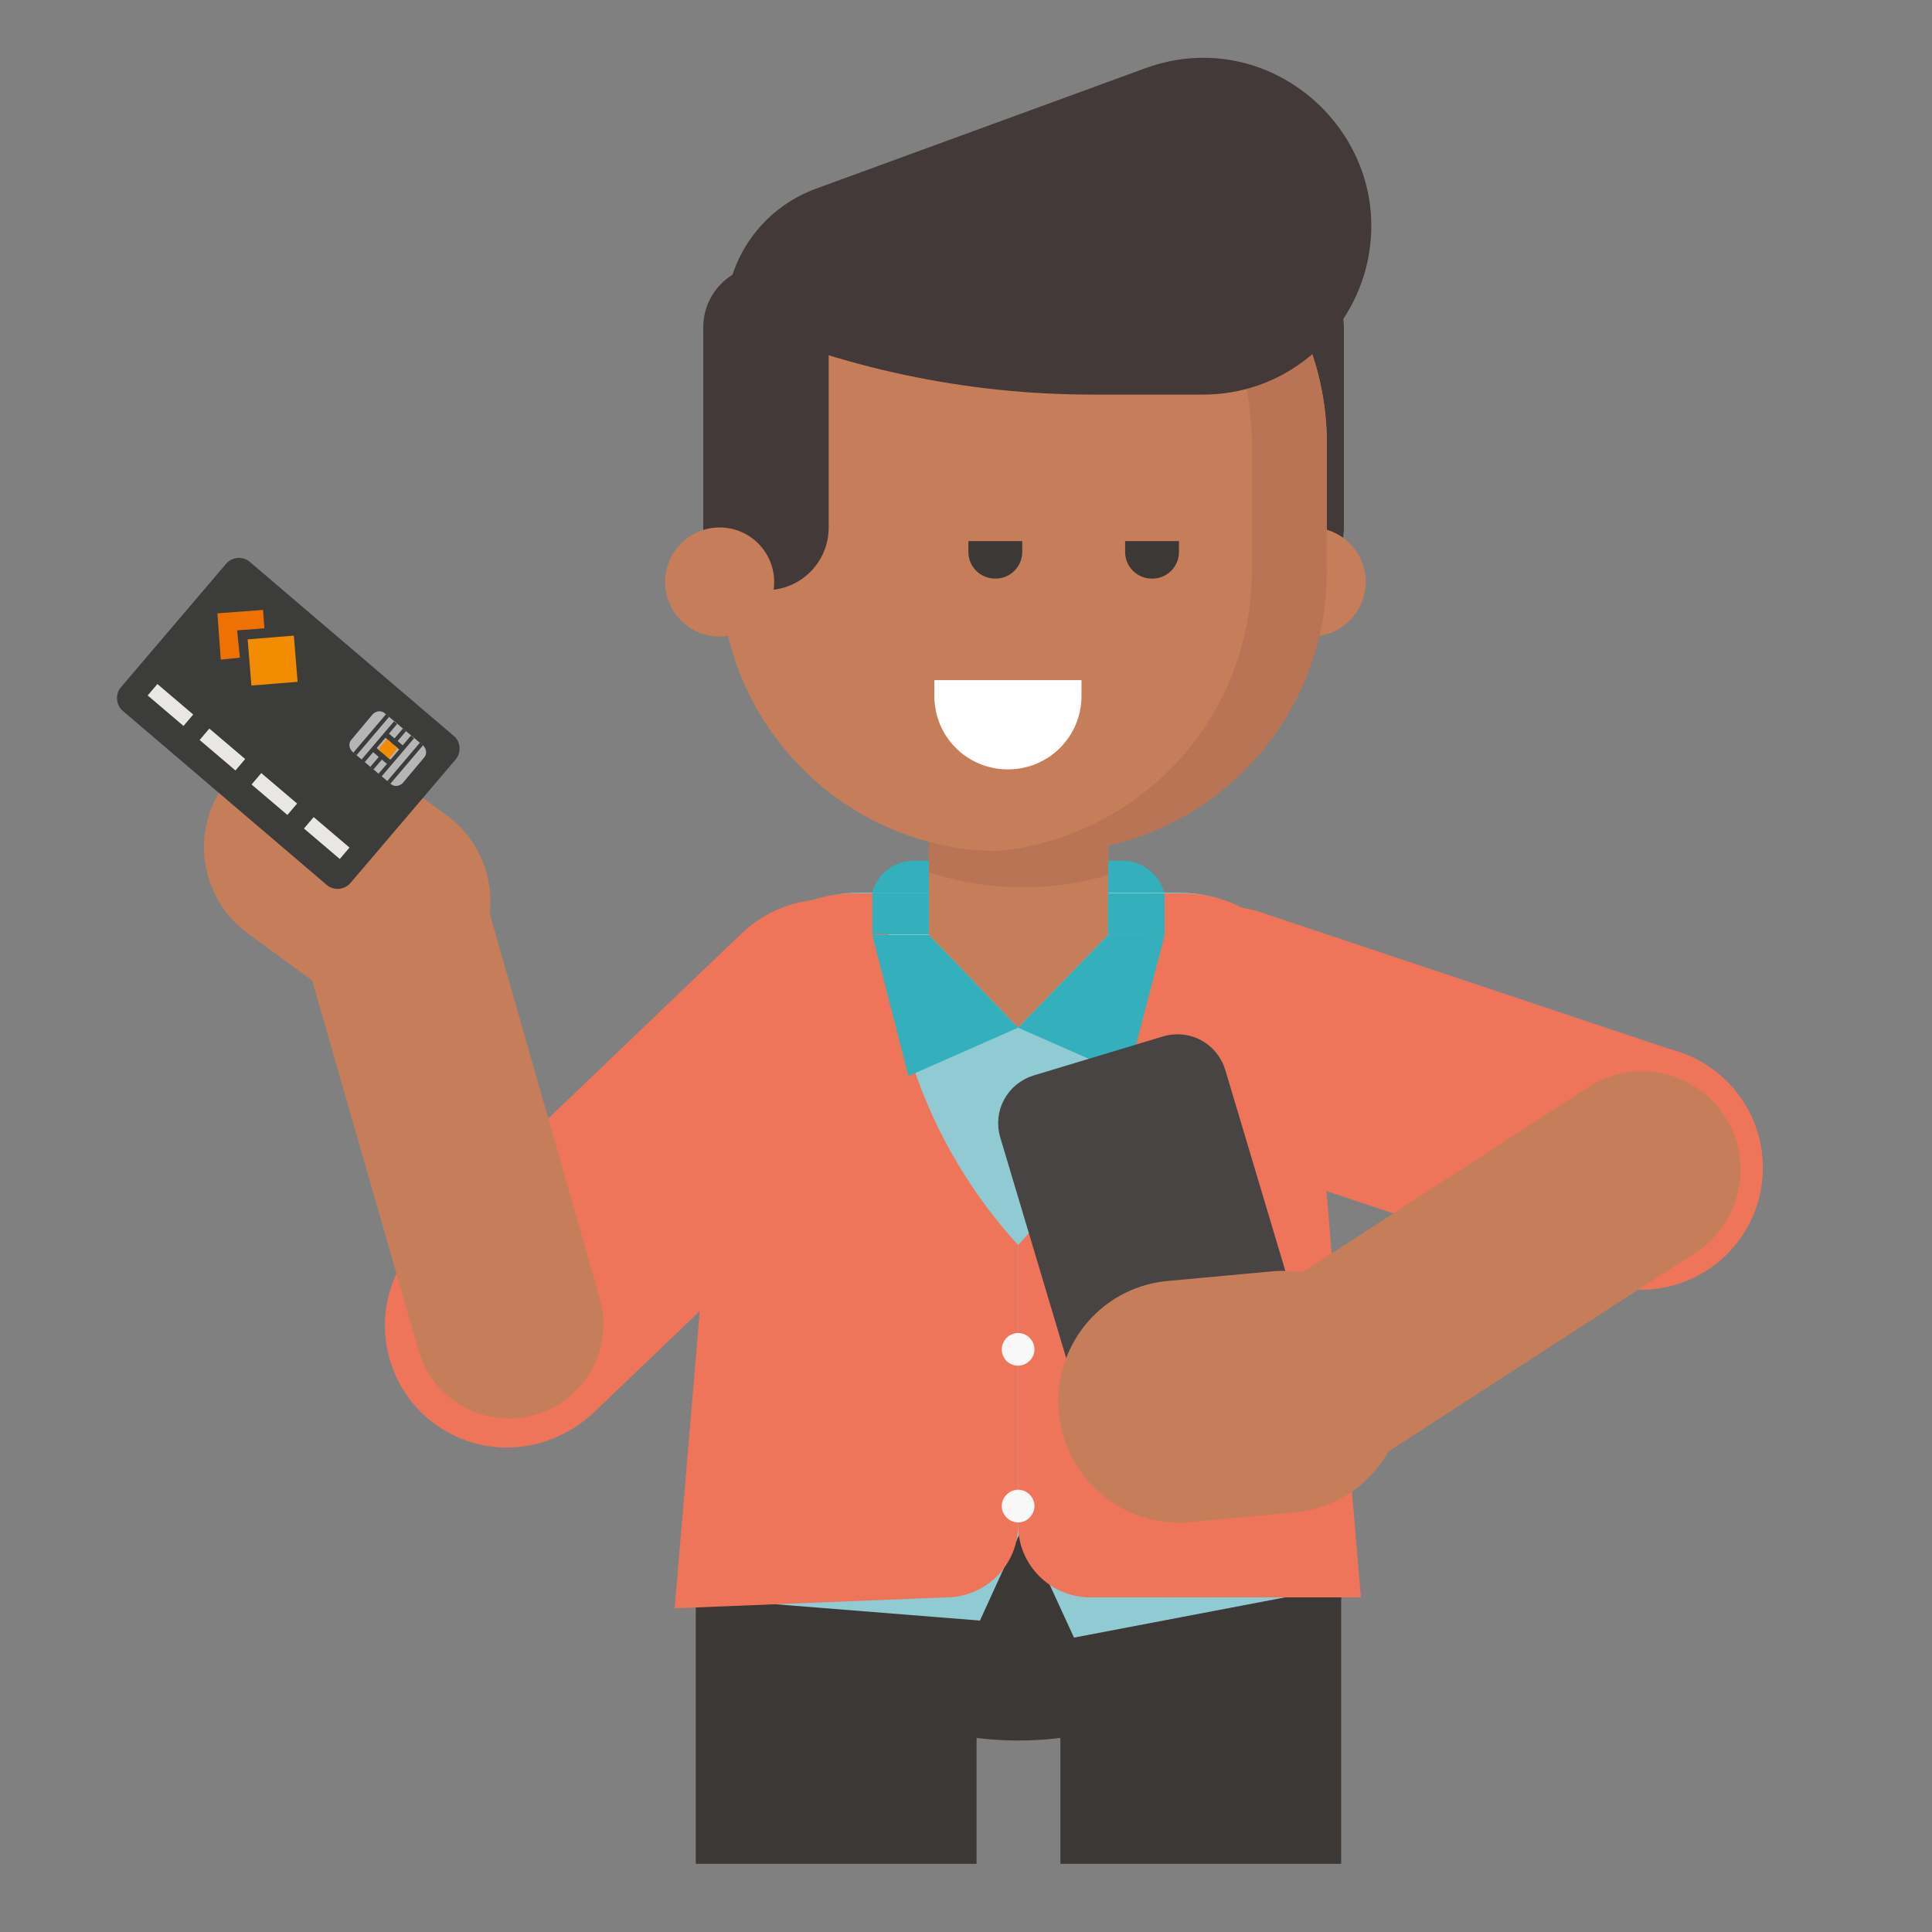 <?xml version="1.0" encoding="utf-8"?>
<!-- Generator: Adobe Illustrator 27.7.0, SVG Export Plug-In . SVG Version: 6.00 Build 0)  -->
<svg version="1.1" id="Layer_1" xmlns="http://www.w3.org/2000/svg" xmlns:xlink="http://www.w3.org/1999/xlink" x="0px" y="0px"
	 viewBox="0 0 283.5 283.5" style="enable-background:new 0 0 283.5 283.5;" xml:space="preserve">
<rect x="0" y="0" width="283.5" height="283.5" fill="#808080" stroke="none"/>
<style type="text/css">
	.st0{fill:#F1D0B5;}
	.st1{fill:#723928;}
	.st2{fill:#0D3755;}
	.st3{opacity:0.5;fill:#264C91;}
	.st4{fill:#17466E;}
	.st5{fill:#1F567B;}
	.st6{fill:#EF7926;}
	.st7{opacity:0.5;fill:#EF7926;}
	.st8{fill:none;stroke:#FFFFFF;stroke-width:1.975;stroke-linecap:round;stroke-miterlimit:10;}
	.st9{fill:#ECC19C;}
	.st10{opacity:0.3;fill:#F1D0B5;}
	.st11{fill:#FFFFFF;}
	.st12{fill:#8A4734;}
	.st13{fill:#343434;}
	.st14{fill:#D3CCCB;}
	.st15{fill:#E7E6E6;}
	.st16{fill:#F2F2F2;}
	.st17{fill:#BBAEAC;}
	.st18{opacity:0.15;fill:#2B2523;}
	.st19{fill:#D1D2D4;}
	.st20{fill:#FF6B00;}
	.st21{fill:#414142;}
	.st22{fill:#566985;}
	.st23{fill:#F1F2F2;}
	.st24{fill:#E7E8E9;}
	.st25{fill:#B2BDCE;}
	.st26{fill:#495971;}
	.st27{fill:#EE755A;}
	.st28{fill:#33B0BC;}
	.st29{fill:#3B3835;}
	.st30{fill:#90CAD3;}
	.st31{fill:#F8F8F9;}
	.st32{fill:#C67D5A;}
	.st33{fill:#B87454;}
	.st34{fill:#423938;}
	.st35{fill:#484444;stroke:#484444;stroke-width:1.257;}
	.st36{fill:none;}
	.st37{fill:#3C3C3B;}
	.st38{fill:#E8E7E6;}
	.st39{fill:#B6B5B6;}
	.st40{fill:#F28C00;}
	.st41{fill:#EE7203;}
</style>
<g>
	<g>
		<path class="st0" d="M98.2-217.9c-2.5-2-5.8-3.2-9.2-3.2l0,0c-3.5,0-6.7,1.2-9.2,3.2H98.2z"/>
		<path class="st0" d="M98.2-217.9c-2.5-2-5.8-3.2-9.2-3.2s-6.7,1.2-9.2,3.2H98.2z"/>
	</g>
	<g>
		<path class="st0" d="M135.6-217.9c-2.5-2-5.8-3.2-9.2-3.2h0c-3.5,0-6.7,1.2-9.2,3.2H135.6z"/>
		<path class="st0" d="M135.6-217.9c-2.5-2-5.8-3.2-9.2-3.2c-3.5,0-6.7,1.2-9.2,3.2H135.6z"/>
	</g>
	<path class="st1" d="M92.1-217.9h33.8c18.6-6.9,31.9-24.8,31.9-45.8V-346c0-26.9-21.8-48.8-48.8-48.8h0
		c-26.9,0-48.8,21.8-48.8,48.8v82.3C60.3-242.7,73.5-224.8,92.1-217.9z"/>
	<circle class="st0" cx="153.1" cy="-340.6" r="7.3"/>
	<circle class="st0" cx="66.4" cy="-340.6" r="7.3"/>
	<path class="st0" d="M45.8-240.9L45.8-240.9c3.6,5.1,10.7,6.3,15.8,2.7L95.5-262c5.1-3.6,6.3-10.7,2.7-15.8l0,0
		c-3.6-5.1-10.7-6.3-15.8-2.7l-33.9,23.9C43.4-253.1,42.2-246,45.8-240.9z"/>
	<circle class="st0" cx="55" cy="-247.4" r="11.3"/>
	<circle class="st0" cx="89" cy="-271.3" r="11.3"/>
	<path class="st2" d="M141.6-217.9c-3.7-4.6-8-8.9-12.8-12.5l0,0H88.6h0c-4.8,3.7-9.1,7.9-12.8,12.5H141.6z"/>
	<path class="st3" d="M131.4-217.9h10.2c-3.7-4.6-8-8.9-12.8-12.5l0,0h-10.2v0C123.4-226.8,127.7-222.5,131.4-217.9z"/>
	<path class="st4" d="M126.6-285.8H90.8h0c-13.3,9.1-16.8,27.3-7.7,40.7l5.3,7.8H129l5.3-7.8C143.4-258.5,139.9-276.6,126.6-285.8
		L126.6-285.8z"/>
	<path class="st5" d="M116.4-285.8h10.2l0,0c13.3,9.1,16.8,27.3,7.7,40.7l-5.3,7.8h-10.2l5.3-7.8
		C133.2-258.5,129.8-276.6,116.4-285.8z"/>
	
		<rect x="88.6" y="-237.2" transform="matrix(-1 -4.500856e-11 4.500856e-11 -1 217.652 -467.676)" class="st6" width="40.4" height="6.8"/>
	<rect x="123" y="-237.2" class="st7" width="6" height="6.8"/>
	
		<rect x="101.8" y="-239.3" transform="matrix(-1 -4.514223e-11 4.514223e-11 -1 219.166 -468.026)" class="st8" width="15.6" height="10.6"/>
	<path class="st0" d="M116.9-320h-16.3v39.5c0,4.5,3.7,8.2,8.2,8.2h0c4.5,0,8.2-3.7,8.2-8.2V-320z"/>
	<path class="st9" d="M116.9-294.8c-2.6,0.5-5.2,0.8-7.9,0.8h0c-2.9,0-5.7-0.3-8.4-0.9V-320h16.3V-294.8z"/>
	<path class="st0" d="M109-391.9L109-391.9c-22.6,0-40.9,18.3-40.9,40.9v11.1c0,22.6,18.3,40.9,40.9,40.9h0
		c22.6,0,40.9-18.3,40.9-40.9V-351C149.9-373.5,131.6-391.9,109-391.9z"/>
	<path class="st10" d="M139.4-339.9V-351c0-20.8-15.5-38-35.6-40.6c1.7-0.2,3.5-0.3,5.3-0.3l0,0c22.6,0,40.9,18.3,40.9,40.9v11.1
		c0,22.6-18.3,40.9-40.9,40.9l0,0c-1.8,0-3.5-0.1-5.3-0.3C123.9-301.9,139.4-319.1,139.4-339.9z"/>
	<path class="st11" d="M119.6-325c0,5.8-4.7,10.5-10.5,10.5c-5.8,0-10.5-4.7-10.5-10.5H119.6z"/>
	<path class="st12" d="M109.2-394.7c26.5,0.3,48,21.8,48.2,48.3h0c-26.6,0-48.2-21.6-48.2-48.2V-394.7z"/>
	<path class="st1" d="M82.3-347.4H59.9c0.7-26.3,22.3-47.4,48.7-47.4h0c6.3,0,12.2,1.2,17.7,3.3v0
		C126.4-367.1,106.6-347.4,82.3-347.4z"/>
	<circle class="st13" cx="126.4" cy="-341.2" r="4.3"/>
	<circle class="st13" cx="103" cy="-341.2" r="4.3"/>
	<path class="st14" d="M249.7-211.7H49.6c-2.5,0-4.4-2-4.4-4.4v-5.4c0-2.5,2-4.4,4.4-4.4h200.1c1.2,0,2.2,1,2.2,2.2v9.9
		C251.9-212.7,250.9-211.7,249.7-211.7z"/>
	<path class="st15" d="M104.3-226c0-8,6.5-14.5,14.5-14.5s14.5,6.5,14.5,14.5H104.3z"/>
	<g>
		<rect x="132.3" y="-229.2" class="st16" width="68.6" height="3.3"/>
		<rect x="134.2" y="-231.3" class="st16" width="10.8" height="3.4"/>
		<rect x="147.6" y="-231.3" class="st16" width="10.8" height="3.4"/>
		<rect x="161" y="-231.3" class="st16" width="10.8" height="3.4"/>
		<rect x="174.3" y="-229.9" class="st16" width="10.8" height="3.4"/>
		<rect x="187.7" y="-231.3" class="st16" width="10.8" height="3.4"/>
	</g>
	<g>
		<g>
			<path class="st14" d="M136.9-332.2h133.3c3.1,0,5.7,2.6,5.7,5.7v81c0,3.1-2.6,5.7-5.7,5.7H136.9c-3.1,0-5.7-2.6-5.7-5.7v-81
				C131.2-329.7,133.7-332.2,136.9-332.2z"/>
		</g>
		<g>
			<g>
				<path class="st15" d="M152.2-244.7h-6.8c-0.5,0-0.9-0.4-0.9-0.9s0.4-0.9,0.9-0.9h6.8c0.5,0,0.9,0.4,0.9,0.9
					S152.7-244.7,152.2-244.7z"/>
			</g>
			<g>
				<path class="st15" d="M163-244.7h-6.8c-0.5,0-0.9-0.4-0.9-0.9s0.4-0.9,0.9-0.9h6.8c0.5,0,0.9,0.4,0.9,0.9S163.5-244.7,163-244.7
					z"/>
			</g>
			<g>
				<path class="st15" d="M168-244.7H167c-0.5,0-0.9-0.4-0.9-0.9s0.4-0.9,0.9-0.9h1.1c0.5,0,0.9,0.4,0.9,0.9S168.5-244.7,168-244.7z
					"/>
			</g>
		</g>
		<g>
			<path class="st17" d="M270.5-332.2h-13.3l-99.4,92.4h112.7c3.1,0,5.7-2.6,5.7-5.7v-81C276.2-329.7,273.7-332.2,270.5-332.2z"/>
		</g>
		<rect x="174.7" y="-228.2" class="st15" width="57.5" height="2.2"/>
		<path class="st15" d="M211.8-281.2h-16.6l-7.9,54.2h32.5L211.8-281.2z M203.5-246.6c-4,0-7.3-3.3-7.3-7.3c0-4,3.3-7.3,7.3-7.3
			c4,0,7.3,3.3,7.3,7.3C210.8-249.8,207.6-246.6,203.5-246.6z"/>
	</g>
	<g>
		<path class="st0" d="M34-304.1L34-304.1c-5.8,2.1-8.8,8.5-6.7,14.4l16.8,46.3c2.1,5.8,8.5,8.8,14.4,6.7h0
			c5.8-2.1,8.8-8.5,6.7-14.4l-16.8-46.3C46.2-303.2,39.8-306.2,34-304.1z"/>
		<path class="st0" d="M46.2-299.2L46.2-299.2c-0.7,7.5-7.3,13.1-14.8,12.4l-11.7-1.4c-7.5-0.7-13.1-7.3-12.4-14.8l0,0
			c0.7-7.5,7.3-13.1,14.8-12.4l11.7,1.4C41.3-313.3,46.9-306.7,46.2-299.2z"/>
		<path class="st9" d="M27.6-293.4c-1,3.5-4.3,5.7-7.9,5.3h0c-7.5-0.7-13.1-7.3-12.4-14.8l0,0c0.7-7.5,7.3-13.1,14.8-12.4l2.7,0.3
			c4.5,0.5,7.5,4.9,6.2,9.3L27.6-293.4z"/>
		<path class="st0" d="M32.9-308l1-12.2c0.3-3.3,3.2-5.8,6.5-5.5h0c3.3,0.3,5.8,3.2,5.5,6.5l-1,12.2c-0.3,3.3-3.2,5.8-6.5,5.5l0,0
			L32.9-308z"/>
	</g>
	<g>
		<path class="st18" d="M251.2-377.7h-1.1v-4.9c0-0.3-0.1-0.6-0.2-0.9c-0.3-0.5-0.9-0.9-1.5-0.9h-0.4v0h-0.4c-1,0-1.7,0.8-1.7,1.7
			v4.9h-9.7v-4.9c0-0.3-0.1-0.6-0.2-0.9c-0.3-0.5-0.9-0.9-1.5-0.9h-0.4v0h-0.4c-1,0-1.7,0.8-1.7,1.7v4.9H222v-4.9
			c0-0.3-0.1-0.6-0.2-0.9c-0.3-0.5-0.9-0.9-1.5-0.9h-0.4v0h-0.4c-1,0-1.7,0.8-1.7,1.7v4.9H208v-4.9c0-0.3-0.1-0.6-0.2-0.9
			c-0.3-0.5-0.9-0.9-1.5-0.9h-0.4v0h-0.4c-1,0-1.7,0.8-1.7,1.7v4.9H194v-4.9c0-0.3-0.1-0.6-0.2-0.9c-0.3-0.5-0.9-0.9-1.5-0.9h-0.4v0
			h-0.4c-1,0-1.7,0.8-1.7,1.7v4.9h-1.1c-4.7,0-8.5,3.8-8.5,8.5v1.5v10.9v1.3v1.3v44.5v1.5c0,4.7,3.8,8.5,8.5,8.5h62.7
			c4.7,0,8.5-3.8,8.5-8.5v-1.5v-44.5v-1.3v-1.3v-10.9v-1.5C259.7-374,255.9-377.7,251.2-377.7z"/>
		<g>
			<path class="st19" d="M256.6-370.8v59.6c0,4.7-3.8,8.5-8.5,8.5h-62.7c-4.7,0-8.5-3.8-8.5-8.5v-59.6c0-4.7,3.8-8.5,8.5-8.5h62.7
				C252.8-379.3,256.6-375.5,256.6-370.8z"/>
			<path class="st11" d="M256.6-372.3v59.6c0,4.7-3.8,8.5-8.5,8.5h-62.7c-4.7,0-8.5-3.8-8.5-8.5v-59.6c0-4.7,3.8-8.5,8.5-8.5h62.7
				C252.8-380.8,256.6-377,256.6-372.3z"/>
			<path class="st20" d="M256.6-372.3v13.7H177v-13.7c0-4.7,3.8-8.5,8.5-8.5h62.7C252.8-380.8,256.6-377,256.6-372.3z"/>
			<g>
				
					<ellipse transform="matrix(0.987 -0.159 0.159 0.987 62.321 25.278)" class="st21" cx="188.8" cy="-375.9" rx="2.4" ry="2.4"/>
				<g>
					<path class="st22" d="M191-376.1c0,1-0.8,1.7-1.7,1.7h-0.9c-1,0-1.7-0.8-1.7-1.7v-9.6c0-1,0.8-1.7,1.7-1.7h0.9
						c1,0,1.7,0.8,1.7,1.7V-376.1z"/>
					<path class="st23" d="M190.9-385.7v9.6c0,1-0.8,1.7-1.7,1.7h-0.4v-13.1h0.4C190.2-387.5,190.9-386.7,190.9-385.7z"/>
				</g>
			</g>
			<g>
				
					<ellipse transform="matrix(0.995 -9.821802e-02 9.821802e-02 0.995 37.904 18.1)" class="st21" cx="202.8" cy="-375.9" rx="2.4" ry="2.4"/>
				<g>
					<path class="st22" d="M205-376.1c0,1-0.8,1.7-1.7,1.7h-0.9c-1,0-1.7-0.8-1.7-1.7v-9.6c0-1,0.8-1.7,1.7-1.7h0.9
						c1,0,1.7,0.8,1.7,1.7V-376.1z"/>
					<path class="st23" d="M205-385.7v9.6c0,1-0.8,1.7-1.7,1.7h-0.4v-13.1h0.4C204.2-387.5,205-386.7,205-385.7z"/>
				</g>
			</g>
			<g>
				
					<ellipse transform="matrix(0.993 -0.122 0.122 0.993 47.361 23.592)" class="st21" cx="216.8" cy="-375.9" rx="2.4" ry="2.4"/>
				<g>
					<path class="st22" d="M219-376.1c0,1-0.8,1.7-1.7,1.7h-0.9c-1,0-1.7-0.8-1.7-1.7v-9.6c0-1,0.8-1.7,1.7-1.7h0.9
						c1,0,1.7,0.8,1.7,1.7V-376.1z"/>
					<path class="st23" d="M219-385.7v9.6c0,1-0.8,1.7-1.7,1.7h-0.4v-13.1h0.4C218.2-387.5,219-386.7,219-385.7z"/>
				</g>
			</g>
			<g>
				<circle class="st21" cx="230.8" cy="-375.9" r="2.4"/>
				<g>
					<path class="st22" d="M233-376.1c0,1-0.8,1.7-1.7,1.7h-0.9c-1,0-1.7-0.8-1.7-1.7v-9.6c0-1,0.8-1.7,1.7-1.7h0.9
						c1,0,1.7,0.8,1.7,1.7V-376.1z"/>
					<path class="st23" d="M233-385.7v9.6c0,1-0.8,1.7-1.7,1.7h-0.4v-13.1h0.4C232.2-387.5,233-386.7,233-385.7z"/>
				</g>
			</g>
			<g>
				
					<ellipse transform="matrix(0.996 -8.559036e-02 8.559036e-02 0.996 33.075 19.579)" class="st21" cx="244.9" cy="-375.9" rx="2.4" ry="2.4"/>
				<g>
					<path class="st22" d="M247-376.1c0,1-0.8,1.7-1.7,1.7h-0.9c-1,0-1.7-0.8-1.7-1.7v-9.6c0-1,0.8-1.7,1.7-1.7h0.9
						c1,0,1.7,0.8,1.7,1.7V-376.1z"/>
					<path class="st23" d="M247-385.7v9.6c0,1-0.8,1.7-1.7,1.7h-0.4v-13.1h0.4C246.3-387.5,247-386.7,247-385.7z"/>
				</g>
			</g>
			<rect x="177" y="-359.9" class="st24" width="79.6" height="1.3"/>
			<rect x="177" y="-358.6" class="st24" width="79.6" height="1.3"/>
			<path class="st25" d="M190.5-342.9H187c-1.2,0-2.3-1-2.3-2.3v-3.5c0-1.2,1-2.3,2.3-2.3h3.5c1.2,0,2.3,1,2.3,2.3v3.5
				C192.8-343.9,191.7-342.9,190.5-342.9z"/>
			<path class="st25" d="M204.5-342.9h-3.5c-1.2,0-2.3-1-2.3-2.3v-3.5c0-1.2,1-2.3,2.3-2.3h3.5c1.2,0,2.3,1,2.3,2.3v3.5
				C206.8-343.9,205.8-342.9,204.5-342.9z"/>
			<path class="st25" d="M218.5-342.9h-3.5c-1.2,0-2.3-1-2.3-2.3v-3.5c0-1.2,1-2.3,2.3-2.3h3.5c1.2,0,2.3,1,2.3,2.3v3.5
				C220.8-343.9,219.8-342.9,218.5-342.9z"/>
			<path class="st25" d="M232.6-342.9h-3.5c-1.2,0-2.3-1-2.3-2.3v-3.5c0-1.2,1-2.3,2.3-2.3h3.5c1.2,0,2.3,1,2.3,2.3v3.5
				C234.8-343.9,233.8-342.9,232.6-342.9z"/>
			<path class="st25" d="M246.6-342.9h-3.5c-1.2,0-2.3-1-2.3-2.3v-3.5c0-1.2,1-2.3,2.3-2.3h3.5c1.2,0,2.3,1,2.3,2.3v3.5
				C248.9-343.9,247.8-342.9,246.6-342.9z"/>
			<path class="st25" d="M190.5-328.7H187c-1.2,0-2.3-1-2.3-2.3v-3.5c0-1.2,1-2.3,2.3-2.3h3.5c1.2,0,2.3,1,2.3,2.3v3.5
				C192.8-329.7,191.7-328.7,190.5-328.7z"/>
			<path class="st25" d="M204.5-328.7h-3.5c-1.2,0-2.3-1-2.3-2.3v-3.5c0-1.2,1-2.3,2.3-2.3h3.5c1.2,0,2.3,1,2.3,2.3v3.5
				C206.8-329.7,205.8-328.7,204.5-328.7z"/>
			<path class="st25" d="M218.5-328.7h-3.5c-1.2,0-2.3-1-2.3-2.3v-3.5c0-1.2,1-2.3,2.3-2.3h3.5c1.2,0,2.3,1,2.3,2.3v3.5
				C220.8-329.7,219.8-328.7,218.5-328.7z"/>
			<path class="st25" d="M232.6-328.7h-3.5c-1.2,0-2.3-1-2.3-2.3v-3.5c0-1.2,1-2.3,2.3-2.3h3.5c1.2,0,2.3,1,2.3,2.3v3.5
				C234.8-329.7,233.8-328.7,232.6-328.7z"/>
			<path class="st25" d="M246.6-328.7h-3.5c-1.2,0-2.3-1-2.3-2.3v-3.5c0-1.2,1-2.3,2.3-2.3h3.5c1.2,0,2.3,1,2.3,2.3v3.5
				C248.9-329.7,247.8-328.7,246.6-328.7z"/>
			<path class="st25" d="M190.5-314.5H187c-1.2,0-2.3-1-2.3-2.3v-3.5c0-1.2,1-2.3,2.3-2.3h3.5c1.2,0,2.3,1,2.3,2.3v3.5
				C192.8-315.5,191.7-314.5,190.5-314.5z"/>
			<path class="st20" d="M204.5-314.5h-3.5c-1.2,0-2.3-1-2.3-2.3v-3.5c0-1.2,1-2.3,2.3-2.3h3.5c1.2,0,2.3,1,2.3,2.3v3.5
				C206.8-315.5,205.8-314.5,204.5-314.5z"/>
			<path class="st25" d="M218.5-314.5h-3.5c-1.2,0-2.3-1-2.3-2.3v-3.5c0-1.2,1-2.3,2.3-2.3h3.5c1.2,0,2.3,1,2.3,2.3v3.5
				C220.8-315.5,219.8-314.5,218.5-314.5z"/>
			<path class="st25" d="M232.6-314.5h-3.5c-1.2,0-2.3-1-2.3-2.3v-3.5c0-1.2,1-2.3,2.3-2.3h3.5c1.2,0,2.3,1,2.3,2.3v3.5
				C234.8-315.5,233.8-314.5,232.6-314.5z"/>
			<path class="st25" d="M246.6-314.5h-3.5c-1.2,0-2.3-1-2.3-2.3v-3.5c0-1.2,1-2.3,2.3-2.3h3.5c1.2,0,2.3,1,2.3,2.3v3.5
				C248.9-315.5,247.8-314.5,246.6-314.5z"/>
		</g>
	</g>
	<g>
		<path class="st18" d="M198.8-323.3l-1.8-7.9c1.2-2.2,1.8-4.7,1.8-7.2c0-8.4-6.9-15.3-15.3-15.3c-8.5,0-15.3,6.9-15.3,15.3
			c0,8.5,6.9,15.3,15.3,15.3c2.3,0,4.5-0.5,6.6-1.5l7.6,2.4C198.3-322.1,199-322.7,198.8-323.3z"/>
		<path class="st20" d="M197.6-324.6l-1.8-7.9c1.2-2.2,1.8-4.7,1.8-7.2c0-8.4-6.9-15.3-15.3-15.3c-8.5,0-15.3,6.9-15.3,15.3
			c0,8.5,6.9,15.3,15.3,15.3c2.3,0,4.5-0.5,6.6-1.5l7.6,2.4C197.1-323.3,197.8-323.9,197.6-324.6z"/>
		<g>
			<path class="st19" d="M181.5-336.9l-0.5-7.2c-0.1-1.4-0.1-2.4-0.1-3c0-0.8,0.2-1.5,0.7-1.9c0.4-0.5,1-0.7,1.7-0.7
				c0.9,0,1.4,0.3,1.7,0.9c0.3,0.6,0.4,1.5,0.4,2.6c0,0.7,0,1.3-0.1,2l-0.6,7.4c-0.1,0.9-0.2,1.6-0.5,2c-0.2,0.5-0.6,0.7-1.1,0.7
				c-0.5,0-0.9-0.2-1.1-0.7C181.7-335.3,181.6-336,181.5-336.9z"/>
			<path class="st19" d="M183.1-328c-0.6,0-1.1-0.2-1.6-0.6c-0.5-0.4-0.7-0.9-0.7-1.7c0-0.6,0.2-1.1,0.7-1.6c0.4-0.4,1-0.7,1.6-0.7
				c0.6,0,1.2,0.2,1.6,0.7c0.4,0.4,0.7,1,0.7,1.6c0,0.7-0.2,1.3-0.7,1.7C184.3-328.2,183.7-328,183.1-328z"/>
		</g>
		<g>
			<path class="st11" d="M180.7-337.7l-0.5-7.2c-0.1-1.4-0.1-2.4-0.1-3c0-0.8,0.2-1.5,0.7-1.9c0.4-0.5,1-0.7,1.7-0.7
				c0.9,0,1.4,0.3,1.7,0.9c0.3,0.6,0.4,1.5,0.4,2.6c0,0.7,0,1.3-0.1,2l-0.6,7.4c-0.1,0.9-0.2,1.6-0.5,2c-0.2,0.5-0.6,0.7-1.1,0.7
				c-0.5,0-0.9-0.2-1.1-0.7C180.9-336,180.8-336.7,180.7-337.7z"/>
			<path class="st11" d="M182.4-328.8c-0.6,0-1.1-0.2-1.6-0.6c-0.5-0.4-0.7-0.9-0.7-1.7c0-0.6,0.2-1.1,0.7-1.6
				c0.4-0.4,1-0.7,1.6-0.7c0.6,0,1.2,0.2,1.6,0.7c0.4,0.4,0.7,1,0.7,1.6c0,0.7-0.2,1.3-0.7,1.7C183.5-329,183-328.8,182.4-328.8z"/>
		</g>
	</g>
	<g>
		<ellipse transform="matrix(0.977 -0.213 0.213 0.977 73.826 47.715)" class="st18" cx="257.8" cy="-318" rx="23" ry="23"/>
		<g>
			<circle class="st22" cx="256.6" cy="-319.2" r="23"/>
			<path class="st19" d="M279.6-319.2c0,12.7-10.3,23-23,23c-6.3,0-12.1-2.6-16.2-6.7l32.5-32.5C277-331.3,279.6-325.5,279.6-319.2z
				"/>
			<circle class="st23" cx="256.6" cy="-319.2" r="18.9"/>
			<path class="st24" d="M240.1-309.9c-5.1-9-2-20.5,7-25.7c9-5.2,20.5-2.2,25.8,6.7c-4.7-7.9-15.7-10.1-24.7-4.9
				C239.2-328.6,235.6-317.9,240.1-309.9z"/>
			<g>
				<g>
					<circle class="st26" cx="256.6" cy="-335.2" r="1.1"/>
					<path class="st26" d="M249.5-333.6c0.3,0.5,0.1,1.2-0.4,1.4c-0.5,0.3-1.2,0.1-1.4-0.4c-0.3-0.5-0.1-1.2,0.4-1.4
						C248.6-334.3,249.2-334.1,249.5-333.6z"/>
					<path class="st26" d="M243.3-328.1c0.5,0.3,0.7,0.9,0.4,1.4c-0.3,0.5-0.9,0.7-1.4,0.4c-0.5-0.3-0.7-0.9-0.4-1.4
						C242.1-328.2,242.8-328.4,243.3-328.1z"/>
					<circle class="st26" cx="240.6" cy="-319.2" r="1.1"/>
					<path class="st26" d="M242.2-312.1c0.5-0.3,1.2-0.1,1.4,0.4c0.3,0.5,0.1,1.2-0.4,1.4c-0.5,0.3-1.2,0.1-1.4-0.4
						S241.7-311.8,242.2-312.1z"/>
					<path class="st26" d="M247.7-305.8c0.3-0.5,0.9-0.7,1.4-0.4s0.7,0.9,0.4,1.4s-0.9,0.7-1.4,0.4
						C247.6-304.7,247.4-305.3,247.7-305.8z"/>
					<circle class="st26" cx="256.6" cy="-303.2" r="1.1"/>
					<path class="st26" d="M263.7-304.8c-0.3-0.5-0.1-1.2,0.4-1.4c0.5-0.3,1.2-0.1,1.4,0.4c0.3,0.5,0.1,1.2-0.4,1.4
						C264.7-304.1,264-304.3,263.7-304.8z"/>
					<path class="st26" d="M270-310.3c-0.5-0.3-0.7-0.9-0.4-1.4c0.3-0.5,0.9-0.7,1.4-0.4c0.5,0.3,0.7,0.9,0.4,1.4
						C271.1-310.1,270.5-310,270-310.3z"/>
					<circle class="st26" cx="272.6" cy="-319.2" r="1.1"/>
					<path class="st26" d="M271-326.3c-0.5,0.3-1.2,0.1-1.4-0.4c-0.3-0.5-0.1-1.2,0.4-1.4c0.5-0.3,1.2-0.1,1.4,0.4
						C271.7-327.2,271.5-326.6,271-326.3z"/>
					<path class="st26" d="M265.6-332.5c-0.3,0.5-0.9,0.7-1.4,0.4c-0.5-0.3-0.7-0.9-0.4-1.4s0.9-0.7,1.4-0.4
						C265.7-333.7,265.8-333,265.6-332.5z"/>
				</g>
			</g>
			<g>
				<path class="st26" d="M256.6-315.8c-0.4,0-0.7-0.3-0.7-0.7v-15.3c0-0.4,0.3-0.7,0.7-0.7c0.4,0,0.7,0.3,0.7,0.7v15.3
					C257.3-316.1,257-315.8,256.6-315.8z"/>
			</g>
			<g>
				<path class="st26" d="M267-318.3h-13c-0.5,0-0.9-0.4-0.9-0.9c0-0.5,0.4-0.9,0.9-0.9h13c0.5,0,0.9,0.4,0.9,0.9
					C267.9-318.7,267.5-318.3,267-318.3z"/>
			</g>
			<circle class="st26" cx="256.6" cy="-319.2" r="2"/>
		</g>
	</g>
</g>
<g>
	<path class="st27" d="M61.8,206.7L61.8,206.7c6.8,7.1,18.1,7.4,25.3,0.6l46.5-44.5c7.1-6.8,7.4-18.1,0.6-25.3l0,0
		c-6.8-7.1-18.1-7.4-25.3-0.6l-46.5,44.5C55.3,188.2,55,199.5,61.8,206.7z"/>
	
		<ellipse transform="matrix(0.476 -0.879 0.879 0.476 -132.05 167.422)" class="st27" cx="74.5" cy="194.5" rx="17.9" ry="17.9"/>
	
		<ellipse transform="matrix(0.848 -0.53 0.53 0.848 -61.036 87.138)" class="st27" cx="121.2" cy="149.9" rx="17.9" ry="17.9"/>
</g>
<path class="st28" d="M164.7,126.3h-30.6c-2.7,0-5.1,1.7-6,4.3l-0.2,0.5h43l-0.2-0.5C169.8,128,167.4,126.3,164.7,126.3z"/>
<g>
	<path class="st27" d="M257.4,176.9L257.4,176.9c3.1-9.4-1.9-19.5-11.3-22.6l-61-20.4c-9.4-3.1-19.5,1.9-22.6,11.3l0,0
		c-3.1,9.4,1.9,19.5,11.3,22.6l61,20.4C244.2,191.4,254.3,186.3,257.4,176.9z"/>
	
		<ellipse transform="matrix(1.076231e-02 -1 1 1.076231e-02 66.79 410.31)" class="st27" cx="240.8" cy="171.4" rx="17.9" ry="17.9"/>
	
		<ellipse transform="matrix(0.502 -0.865 0.865 0.502 -41.187 230.326)" class="st27" cx="179.4" cy="150.9" rx="17.9" ry="17.9"/>
</g>
<g>
	<g>
		<path class="st29" d="M102.1,273.5V234c0-11.2,8.7-20.7,19.8-21.1c11.7-0.4,21.4,9,21.4,20.6v40H102.1z"/>
	</g>
	
		<ellipse transform="matrix(0.23 -0.973 0.973 0.23 -132.724 299.269)" class="st29" cx="122.7" cy="233.5" rx="20.6" ry="20.6"/>
</g>
<path class="st29" d="M196.8,273.5V234c0-11.2-8.7-20.7-19.8-21.1c-11.7-0.4-21.4,9-21.4,20.6v40H196.8z"/>
<ellipse transform="matrix(0.973 -0.23 0.23 0.973 -48.932 46.719)" class="st29" cx="176.2" cy="233.5" rx="20.6" ry="20.6"/>
<path class="st29" d="M103,222.1c6.6,19.3,24.9,33.3,46.4,33.3h0c21.6,0,39.9-13.9,46.4-33.3H103z"/>
<path class="st30" d="M173.1,131h-47.1c-9.8,0-18,7.5-18.8,17.3l-7.3,86l43.9,3.5l6.3-13.8l7.5,16.3l40.4-7.7l-6.2-84.3
	C191.1,138.5,182.9,131,173.1,131z"/>
<g>
	<path class="st27" d="M130.3,135.6l-0.1-4.5h-5c-9.8,0-18,7.5-18.8,17.3l-7.4,87.6l39.8-1.6c5.8,0,10.6-4.7,10.6-10.6v-41.1l0,0
		C137.6,169.8,130.8,153.1,130.3,135.6z"/>
	<path class="st27" d="M168.5,135.6l0.1-4.5h5c9.8,0,18,7.5,18.8,17.3l7.3,86H160c-5.8,0-10.6-4.7-10.6-10.6v-41.1l0,0
		C161.3,169.8,168,153.1,168.5,135.6z"/>
	<path class="st31" d="M147,198c0-1.3,1.1-2.4,2.4-2.4s2.4,1.1,2.4,2.4s-1.1,2.4-2.4,2.4S147,199.4,147,198z"/>
	<path class="st31" d="M147,221c0-1.3,1.1-2.4,2.4-2.4s2.4,1.1,2.4,2.4c0,1.3-1.1,2.4-2.4,2.4S147,222.3,147,221z"/>
</g>
<g>
	<polygon class="st32" points="162.6,137.2 162.6,111.4 136.3,111.4 136.3,137.2 149.4,150.8 	"/>
	<path class="st33" d="M136.3,128c4.3,1.4,8.9,2.2,13.7,2.2h0c4.4,0,8.6-0.6,12.6-1.8v-16.9h-26.3V128z"/>
</g>
<g>
	<path class="st34" d="M188,38.9L188,38.9c5.1,0,9.2,4.1,9.2,9.2v29.3c0,5.1-4.1,9.2-9.2,9.2l0,0c-5.1,0-9.2-4.1-9.2-9.2V48
		C178.9,43,183,38.9,188,38.9z"/>
	<circle class="st32" cx="192.4" cy="85.4" r="8"/>
	<path class="st32" d="M146.9,23.9h6.6c22.8,0,41.2,18.5,41.2,41.2v18.6c0,22.8-18.5,41.2-41.2,41.2h-6.6
		c-22.8,0-41.2-18.5-41.2-41.2V65.1C105.6,42.3,124.1,23.9,146.9,23.9z"/>
	<path class="st33" d="M153.5,23.9h-6.6c-0.7,0-1.5,0-2.2,0.1c21.7,1.2,39,19.2,39,41.2v18.6c0,22-17.2,40-39,41.2
		c0.7,0,1.5,0.1,2.2,0.1h6.6c22.8,0,41.2-18.5,41.2-41.2V65.1C194.7,42.3,176.2,23.9,153.5,23.9z"/>
	<path class="st34" d="M112.4,38.9L112.4,38.9c5.1,0,9.2,4.1,9.2,9.2v29.3c0,5.1-4.1,9.2-9.2,9.2l0,0c-5.1,0-9.2-4.1-9.2-9.2V48
		C103.2,43,107.3,38.9,112.4,38.9z"/>
	<path class="st34" d="M200.4,39.5L200.4,39.5c-2.9,10.8-12.6,18.4-23.8,18.4h-16.4c-18.5,0-36.8-3.9-53.7-11.4l0,0l0,0
		c0-8.4,5.3-15.9,13.2-18.8L168.1,10C186.8,3.2,205.4,20.3,200.4,39.5z"/>
	<circle class="st32" cx="105.6" cy="85.4" r="8"/>
	<path class="st29" d="M142.1,79.4V81c0,2.2,1.8,3.9,3.9,3.9h0.1c2.2,0,3.9-1.8,3.9-3.9v-1.6H142.1z"/>
	<path class="st29" d="M165.1,79.4V81c0,2.2,1.8,3.9,3.9,3.9h0.1c2.2,0,3.9-1.8,3.9-3.9v-1.6H165.1z"/>
</g>
<g>
	<polygon class="st28" points="133.3,157.9 149.4,150.8 136.3,137.2 128,137.2 	"/>
	<rect x="128" y="131" class="st28" width="8.3" height="6.1"/>
	<g>
		<polygon class="st28" points="165.5,157.9 149.4,150.8 162.6,137.2 170.9,137.2 		"/>
		
			<rect x="162.6" y="131" transform="matrix(-1 -1.224647e-16 1.224647e-16 -1 333.494 268.202)" class="st28" width="8.3" height="6.1"/>
	</g>
</g>
<path class="st32" d="M181.1,210.5c4.3,6.7,13.3,8.5,20,4.2l47.7-30.9c6.7-4.3,8.6-13.3,4.3-20c-4.4-6.7-13.3-8.6-20-4.3l-47.7,30.9
	c-3.2,2.1-5.5,5.3-6.3,9.1C178.3,203.4,179,207.3,181.1,210.5L181.1,210.5z"/>
<g>
	<path class="st35" d="M160.4,210.3c1.1,3.6,4.8,5.6,8.4,4.5l18.9-5.7c3.6-1.1,5.6-4.8,4.5-8.4l-13-43.5c-1.1-3.6-4.8-5.6-8.4-4.5
		l-18.9,5.7c-3.6,1.1-5.6,4.8-4.5,8.4L160.4,210.3z"/>
	<path class="st36" d="M165.6,156.9"/>
</g>
<path class="st32" d="M155.4,207.7L155.4,207.7c-1.1-9.8,5.8-18.6,15.6-19.7l15.2-1.4c9.8-1.1,18.6,5.8,19.7,15.6l0,0
	c1.1,9.8-5.8,18.6-15.6,19.7l-15.2,1.4C165.4,224.5,156.6,217.5,155.4,207.7z"/>
<path class="st32" d="M54.2,122.6L54.2,122.6c7.3-2.1,15,2.1,17.1,9.5L88,190.5c2.1,7.3-2.1,15-9.5,17.1h0c-7.3,2.1-15-2.1-17.1-9.5
	l-16.8-58.4C42.6,132.4,46.8,124.7,54.2,122.6z"/>
<path class="st32" d="M68.7,141.8L68.7,141.8c5.3-6.8,4-16.6-2.8-21.9L55.1,112c-6.8-5.3-16.6-4-21.9,2.8l0,0
	c-5.3,6.8-4,16.6,2.8,21.9l10.8,7.9C53.6,149.8,63.4,148.6,68.7,141.8z"/>
<path class="st11" d="M137.1,99.8l0,2.3c0,6,4.8,10.8,10.8,10.8c6,0,10.8-4.8,10.8-10.8l0-2.3L137.1,99.8z"/>
<g>
	<g>
		<g>
			<g>
				<g>
					<path class="st37" d="M51.4,129.6c-0.9,1-2.4,1.1-3.4,0.3L18,104.3c-1-0.9-1.1-2.4-0.3-3.4l15.5-18.2c0.9-1,2.4-1.1,3.4-0.3
						L66.6,108c1,0.8,1.1,2.4,0.3,3.4L51.4,129.6z"/>
				</g>
			</g>
			<g>
				<g>
					<g>
						
							<rect x="39.1" y="113" transform="matrix(0.648 -0.762 0.762 0.648 -74.528 71.688)" class="st38" width="2.2" height="6.9"/>
					</g>
				</g>
				<g>
					<g>
						
							<rect x="31.5" y="106.5" transform="matrix(0.648 -0.762 0.762 0.648 -72.272 63.576)" class="st38" width="2.2" height="6.9"/>
					</g>
				</g>
				<g>
					<g>
						
							<rect x="46.8" y="119.5" transform="matrix(0.648 -0.762 0.762 0.648 -76.784 79.8)" class="st38" width="2.2" height="6.9"/>
					</g>
				</g>
				<g>
					<g>
						
							<rect x="23.9" y="100" transform="matrix(0.648 -0.762 0.762 0.648 -70.017 55.463)" class="st38" width="2.2" height="6.9"/>
					</g>
				</g>
			</g>
		</g>
		<g>
			<g>
				<g>
					<path class="st39" d="M59.1,114.9c-0.5,0.5-1.3,0.6-1.8,0.1l-5.6-4.7c-0.5-0.5-0.6-1.3-0.1-1.8l3.1-3.7
						c0.5-0.5,1.3-0.6,1.8-0.1l5.6,4.7c0.5,0.5,0.6,1.3,0.1,1.8L59.1,114.9z"/>
				</g>
			</g>
			<g>
				<g>
					<g>
						<g>
							
								<rect x="50.7" y="107.5" transform="matrix(0.648 -0.762 0.762 0.648 -62.921 79.415)" class="st37" width="7.4" height="0.6"/>
						</g>
					</g>
					<g>
						<g>
							
								<rect x="55.6" y="109.5" transform="matrix(0.648 -0.762 0.762 0.648 -64.772 81.736)" class="st37" width="0.8" height="2.8"/>
						</g>
					</g>
					<g>
						<g>
							
								<rect x="57.4" y="107.4" transform="matrix(0.648 -0.762 0.762 0.648 -62.533 82.359)" class="st37" width="0.8" height="2.8"/>
						</g>
					</g>
					<g>
						<g>
							
								<rect x="51.9" y="108.5" transform="matrix(0.648 -0.762 0.762 0.648 -63.287 80.731)" class="st37" width="7.4" height="0.6"/>
						</g>
					</g>
					<g>
						<g>
							
								<rect x="53.2" y="109.6" transform="matrix(0.648 -0.762 0.762 0.648 -63.653 82.047)" class="st37" width="7.4" height="0.6"/>
						</g>
					</g>
					<g>
						<g>
							
								<rect x="54.4" y="110.6" transform="matrix(0.648 -0.762 0.762 0.648 -64.019 83.363)" class="st37" width="7.4" height="0.6"/>
						</g>
					</g>
					<g>
						<g>
							
								<rect x="55.7" y="111.7" transform="matrix(0.648 -0.762 0.762 0.648 -64.384 84.679)" class="st37" width="7.4" height="0.6"/>
						</g>
					</g>
				</g>
				<g>
					<g>
						
							<rect x="55.9" y="108.8" transform="matrix(0.648 -0.762 0.762 0.648 -63.652 82.047)" class="st40" width="2" height="2.1"/>
					</g>
				</g>
			</g>
		</g>
	</g>
	<g>
		<g>
			<polygon class="st41" points="34.8,92.5 38.8,92.2 38.6,89.5 31.9,90 32.4,96.8 35.2,96.5 			"/>
		</g>
		<g>
			
				<rect x="36.6" y="93.5" transform="matrix(8.089517e-02 0.997 -0.997 8.089517e-02 133.378 49.215)" class="st40" width="6.8" height="6.8"/>
		</g>
	</g>
</g>
</svg>
